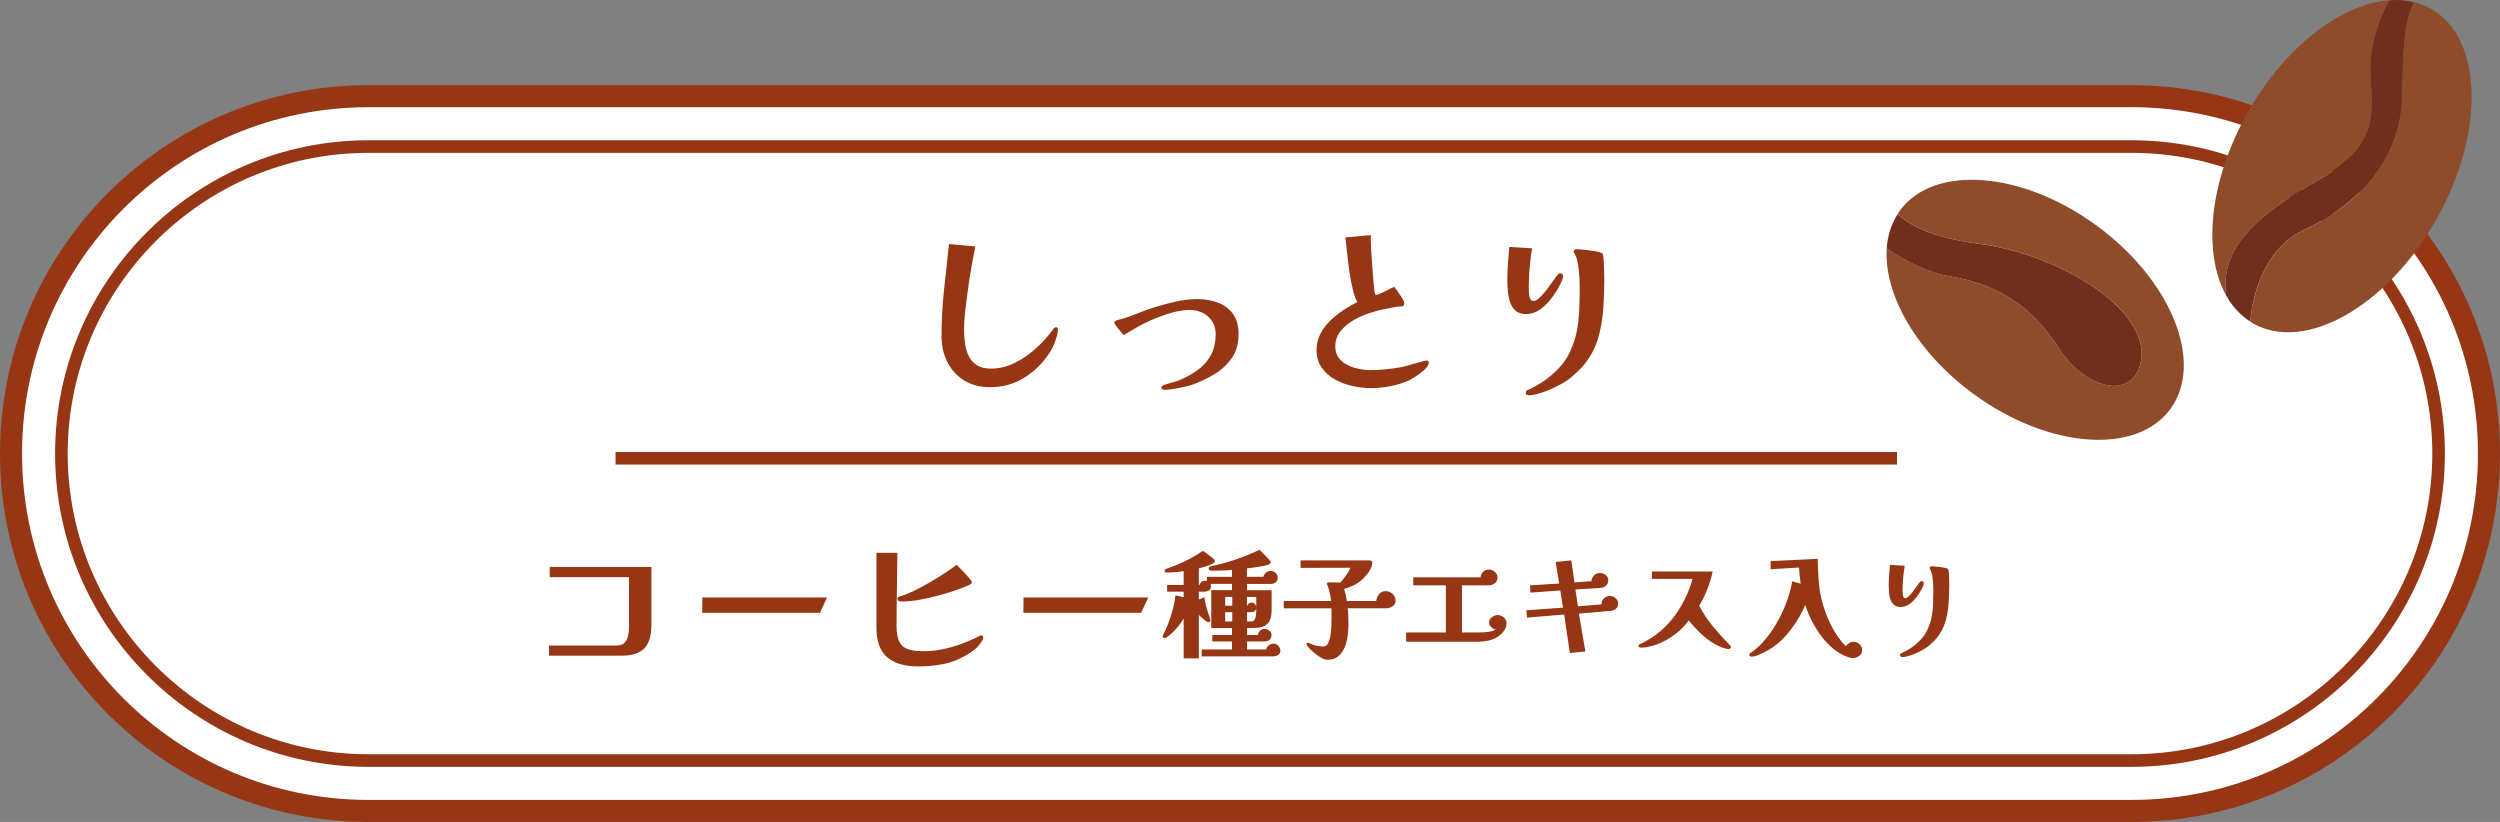 <?xml version="1.0" encoding="UTF-8"?><svg id="_レイヤー_2" xmlns="http://www.w3.org/2000/svg" viewBox="0 0 794 261.05"><rect x="0" y="0" width="794" height="261.05" fill="#808080" stroke="none"/><g id="_レイヤー_1-2"><g><path d="m543.98,30.55h133.02c62.68,0,113.5,50.82,113.5,113.5h0c0,62.68-50.82,113.5-113.5,113.5H117c-62.68,0-113.5-50.82-113.5-113.5h0C3.5,81.37,54.32,30.55,117,30.55h426.98" style="fill:#fff; stroke:#973614; stroke-miterlimit:10; stroke-width:7px;"/><g><path d="m117,241.55c-53.76,0-97.5-43.74-97.5-97.5S63.24,46.55,117,46.55h560c53.76,0,97.5,43.74,97.5,97.5s-43.74,97.5-97.5,97.5H117Z" style="fill:#fff; stroke:#973614; stroke-miterlimit:10; stroke-width:4px;"/><g><g><path d="m665.93,71.68c-23.73-17.39-51.74-19.53-62.55-4.78-.24.33-.41.69-.63,1.03,3.17,3.23,10.16,7.43,25.63,9.46,27.13,3.56,56.8,22.5,51.13,39.18-3.57,10.51-17.61,6.16-25.14-5.31-7.53-11.47-16.66-20.4-35.2-23.53-7.04-1.19-14-4.81-19.94-8.85-.98,14.52,9.37,32.91,27.54,46.23,23.73,17.39,51.74,19.53,62.55,4.78,10.81-14.76.35-40.82-23.39-58.21Z" style="fill:#8e4c2a;"/><path d="m619.16,87.74c18.55,3.13,27.68,12.05,35.2,23.53,7.53,11.47,21.56,15.82,25.14,5.31,5.67-16.68-24-35.62-51.13-39.18-15.47-2.03-22.46-6.23-25.63-9.46-2.09,3.23-3.25,6.94-3.52,10.96,5.94,4.04,12.9,7.66,19.94,8.85Z" style="fill:#6f2f1c;"/></g><g><path d="m713.82,35.8c11.89-21.04,29.85-34.59,45.06-35.72-2.67,4.69-6.2,13.21-6,22.37.28,13.41,3.7,23.16-17.14,35.06-19.61,11.19-30.68,21.64-28.71,36.33-7.54-13.49-5.4-36.46,6.79-58.03Z" style="fill:#8e4c2a;"/><path d="m731.78,73.02c16.07-7.48,30.58-21.5,31.14-42.04.39-14.22.2-23.58,3.87-30.24,1.82.46,3.59,1.09,5.25,2.03,16.56,9.36,17.34,39.32,1.74,66.92-15.6,27.6-41.66,42.39-58.22,33.03-.3-.17-.56-.4-.85-.58.06-1.01,1.39-21.82,17.07-29.12Z" style="fill:#8e4c2a;"/><path d="m735.73,57.5c20.84-11.89,17.43-21.64,17.14-35.06-.19-9.16,3.33-17.68,6-22.37,2.75-.2,5.4.02,7.91.66-3.66,6.66-3.48,16.02-3.87,30.24-.57,20.54-15.07,34.56-31.14,42.04-15.68,7.29-17.02,28.1-17.07,29.12-3.2-2.02-5.76-4.85-7.69-8.3-1.98-14.69,9.1-25.14,28.71-36.33Z" style="fill:#6f2f1c;"/></g></g></g><g><path d="m335.76,104.78c0,.44-.12,1.08-.36,1.92-.24.84-.44,1.48-.6,1.92-.2.52-.42,1.03-.66,1.53-.24.5-.52.99-.84,1.47-2.08,3.32-4.74,6-7.98,8.04-3.24,2.04-6.86,3.06-10.86,3.06-3.12,0-5.82-.7-8.1-2.1-2.28-1.4-4.03-3.31-5.25-5.73-1.22-2.42-1.83-5.13-1.83-8.13,0-4.88.26-9.73.78-14.55.52-4.82,1.04-9.63,1.56-14.43l7.86.72c-1.04,5-1.88,10-2.52,15-.24,1.84-.47,3.71-.69,5.61-.22,1.9-.33,3.79-.33,5.67,0,1.52.11,3.03.33,4.53.22,1.5.64,2.85,1.26,4.05.62,1.2,1.51,2.16,2.67,2.88,1.16.72,2.68,1.08,4.56,1.08,2.64,0,5.2-.62,7.68-1.86,2.48-1.24,4.77-2.82,6.87-4.74s3.87-3.9,5.31-5.94c.08-.12.19-.25.33-.39s.29-.21.45-.21c.24,0,.36.2.36.6Z" style="fill:#973614; stroke:#973614; stroke-miterlimit:10; stroke-width:.5px;"/><path d="m393.12,106.1c0,2.96-.71,5.46-2.13,7.5-1.42,2.04-3.25,3.73-5.49,5.07-2.24,1.34-4.6,2.45-7.08,3.33-.6.2-1.44.42-2.52.66-1.08.24-2.16.45-3.24.63-1.08.18-1.94.27-2.58.27-.12,0-.31-.02-.57-.06-.26-.04-.39-.16-.39-.36s.08-.35.24-.45c.16-.1.32-.17.48-.21.92-.32,1.82-.59,2.7-.81.88-.22,1.74-.51,2.58-.87,2.24-1,4.2-2.15,5.88-3.45,1.68-1.3,2.99-2.87,3.93-4.71.94-1.84,1.41-4.04,1.41-6.6,0-1.6-.39-2.99-1.17-4.17-.78-1.18-1.81-2.09-3.09-2.73-1.28-.64-2.68-.96-4.2-.96-1.6,0-3.29.23-5.07.69-1.78.46-3.52,1.03-5.22,1.71-1.7.68-3.27,1.38-4.71,2.1-1,.52-1.99,1.08-2.97,1.68-.98.6-1.97,1.18-2.97,1.74-.16-.2-.46-.55-.9-1.05-.44-.5-.86-1.01-1.26-1.53-.4-.52-.6-.86-.6-1.02,0-.2.1-.34.3-.42.36-.16.74-.28,1.14-.36.4-.08.8-.18,1.2-.3,1.6-.52,3.19-1.1,4.77-1.74,1.58-.64,3.17-1.22,4.77-1.74,2.2-.68,4.49-1.3,6.87-1.86,2.38-.56,4.73-.84,7.05-.84s4.51.37,6.45,1.11c1.94.74,3.49,1.9,4.65,3.48,1.16,1.58,1.74,3.67,1.74,6.27Z" style="fill:#973614; stroke:#973614; stroke-miterlimit:10; stroke-width:.5px;"/><path d="m453.54,115.28c0,.2-.08.41-.24.63-.16.22-.28.41-.36.57-.32.44-.74.86-1.26,1.26-.52.4-1,.76-1.44,1.08-.44.28-.91.59-1.41.93-.5.34-1.01.63-1.53.87-1.84.8-3.78,1.4-5.82,1.8-2.04.4-4.06.6-6.06.6-1.8,0-3.69-.21-5.67-.63-1.98-.42-3.83-1.1-5.55-2.04-1.72-.94-3.12-2.17-4.2-3.69-1.08-1.52-1.62-3.36-1.62-5.52,0-1.8.4-3.47,1.2-5.01.8-1.54,1.86-2.94,3.18-4.2,1.32-1.26,2.75-2.39,4.29-3.39,1.54-1,3.03-1.86,4.47-2.58-.52-.52-1.02-1.71-1.5-3.57-.48-1.86-.88-3.89-1.2-6.09-.2-1.36-.38-2.77-.54-4.23-.16-1.46-.3-2.77-.42-3.93-.12-1.16-.22-2-.3-2.52l7.5-.66c0,.84.04,1.95.12,3.33.08,1.38.17,2.85.27,4.41.1,1.56.21,3.07.33,4.53.12,1.46.23,2.7.33,3.72.1,1.02.17,1.65.21,1.89,0,.12.06.33.18.63.12.3.26.45.42.45.32,0,.74-.11,1.26-.33.52-.22,1.06-.47,1.62-.75.56-.28,1.1-.55,1.62-.81.52-.26.96-.47,1.32-.63.2.24.54.7,1.02,1.38.48.68.93,1.36,1.35,2.04.42.68.63,1.16.63,1.44,0,.4-.1.64-.3.72-.2.08-.46.12-.78.12-.64,0-1.38.09-2.22.27-.84.18-1.6.33-2.28.45-1.56.28-3.27.72-5.13,1.32-1.86.6-3.64,1.39-5.34,2.37-1.7.98-3.1,2.18-4.2,3.6-1.1,1.42-1.65,3.09-1.65,5.01,0,1.44.37,2.65,1.11,3.63.74.98,1.69,1.77,2.85,2.37,1.16.6,2.4,1.03,3.72,1.29,1.32.26,2.56.39,3.72.39,1.64,0,3.31-.09,5.01-.27,1.7-.18,3.35-.41,4.95-.69.36-.08.94-.23,1.74-.45.8-.22,1.65-.46,2.55-.72.9-.26,1.69-.48,2.37-.66.68-.18,1.08-.27,1.2-.27.32,0,.48.18.48.54Z" style="fill:#973614; stroke:#973614; stroke-miterlimit:10; stroke-width:.5px;"/><path d="m496.2,87.8c0,.24-.12.65-.36,1.23-.24.58-.42.97-.54,1.17-.64,1.28-1.49,2.65-2.55,4.11-1.06,1.46-2.28,2.69-3.66,3.69-1.38,1-2.87,1.5-4.47,1.5-1.32,0-2.37-.35-3.15-1.05-.78-.7-1.34-1.6-1.68-2.7-.34-1.1-.56-2.25-.66-3.45-.1-1.2-.15-2.28-.15-3.24,0-1.76.06-3.5.18-5.22.12-1.72.26-3.44.42-5.16l6.72.42c-.68,4.16-1.02,8.26-1.02,12.3,0,.44.02,1.01.06,1.71.04.7.18,1.33.42,1.89.24.56.68.84,1.32.84.56,0,1.17-.3,1.83-.9s1.34-1.33,2.04-2.19c.7-.86,1.35-1.73,1.95-2.61.6-.88,1.13-1.62,1.59-2.22.46-.6.77-.9.93-.9.52,0,.78.26.78.78Zm13.08,1.02c0,3.04-.11,6.14-.33,9.3-.22,3.16-.76,6.22-1.62,9.18-.86,2.96-2.29,5.7-4.29,8.22-.6.76-1.27,1.48-2.01,2.16-.74.68-1.49,1.36-2.25,2.04-.92.76-2.12,1.53-3.6,2.31-1.48.78-2.78,1.39-3.9,1.83-.44.16-1.01.36-1.71.6-.7.24-1.4.44-2.1.6-.7.16-1.29.24-1.77.24-.2,0-.4-.03-.6-.09s-.3-.23-.3-.51c0-.2.09-.36.27-.48.18-.12.35-.2.51-.24.6-.32,1.21-.63,1.83-.93.62-.3,1.21-.63,1.77-.99,1.72-1.04,3.42-2.36,5.1-3.96,1.68-1.6,3-3.28,3.96-5.04,1.24-2.36,2.12-4.72,2.64-7.08.52-2.36.83-4.77.93-7.23s.15-4.97.15-7.53c0-.92-.04-2.09-.12-3.51-.08-1.42-.24-2.81-.48-4.17-.24-1.36-.6-2.42-1.08-3.18-.04-.08-.09-.16-.15-.24-.06-.08-.09-.16-.09-.24,0-.2.08-.33.24-.39.16-.06.32-.09.48-.09.28,0,.77.03,1.47.09.7.06,1.46.14,2.28.24.82.1,1.56.21,2.22.33.66.12,1.11.22,1.35.3.2.08.37.15.51.21.14.06.23.21.27.45.08.24.15.71.21,1.41.06.7.1,1.48.12,2.34.02.86.04,1.66.06,2.4.02.74.03,1.29.03,1.65Z" style="fill:#973614; stroke:#973614; stroke-miterlimit:10; stroke-width:.5px;"/></g><line x1="195.5" y1="145.55" x2="602.5" y2="145.55" style="fill:none; stroke:#973614; stroke-miterlimit:10; stroke-width:4px;"/><g><path d="m206.61,198.55c0,3.3-.72,5.7-2.17,7.19-1.45,1.5-3.85,2.24-7.22,2.24h-22.59v-2.7h21.17c1.22,0,2.13-.31,2.73-.92.59-.61.99-1.39,1.2-2.35.2-.95.31-1.9.31-2.86v-16.12h-25.19v-2.7h31.77v18.21Z" style="fill:#973614; stroke:#973614; stroke-miterlimit:10; stroke-width:.53px;"/><path d="m262.25,190.03l-1.99,4.33h-36.97l.05-4.33h38.91Z" style="fill:#973614; stroke:#973614; stroke-miterlimit:10; stroke-width:.53px;"/><path d="m312.02,202.47c0,.24-.13.55-.38.94-.25.39-.43.67-.54.84-.48.68-1.09,1.32-1.84,1.91-.75.6-1.48,1.1-2.19,1.5-2.38,1.46-4.85,2.45-7.42,2.96-2.57.51-5.24.77-8.03.77-4.25,0-7.48-.95-9.69-2.86-2.21-1.9-3.31-4.98-3.31-9.23v-23.46h6.12c-.03,3.81-.08,7.63-.15,11.47-.07,3.84-.1,7.68-.1,11.53,0,2.14.29,3.82.87,5.02.58,1.21,1.51,2.05,2.8,2.52,1.29.48,2.99.71,5.1.71s4.06-.2,6.07-.61c2.01-.41,3.96-.95,5.86-1.63.75-.27,1.5-.56,2.24-.87.75-.31,1.48-.63,2.19-.97.07-.03.25-.13.54-.28.29-.15.59-.31.89-.46.31-.15.48-.23.51-.23.31,0,.46.14.46.41Zm-3.62-17.59c0,.2-.13.37-.38.51-.25.14-.47.24-.64.31-1.33.58-2.87,1.17-4.64,1.76-1.77.6-3.61,1.14-5.53,1.63-1.92.49-3.78.89-5.58,1.2-1.8.31-3.42.46-4.85.46-.2,0-.5,0-.89-.03-.39-.02-.59-.2-.59-.54,0-.2.08-.34.26-.41.17-.07.32-.12.46-.15,1.12-.31,2.49-.84,4.11-1.61,1.61-.76,3.28-1.65,5-2.65,1.72-1,3.35-2.01,4.9-3.01,1.55-1,2.8-1.88,3.75-2.63.14.14.45.45.94.94.49.49,1.02,1.05,1.58,1.66.56.61,1.05,1.17,1.48,1.66.42.49.64.79.64.89Z" style="fill:#973614; stroke:#973614; stroke-miterlimit:10; stroke-width:.53px;"/><path d="m364.25,190.03l-1.99,4.33h-36.97l.05-4.33h38.91Z" style="fill:#973614; stroke:#973614; stroke-miterlimit:10; stroke-width:.53px;"/><path d="m406.39,206.53c0,.59-.21,1.02-.63,1.28-.42.26-.89.39-1.41.39h-22.42v-1.67h9.62v-3.07h-6.25v-1.52h6.25v-2.74h-6.59v-11.51h6.59v-2.52h-7.62c.27.27.41.62.41,1.04,0,.54-.19.92-.55,1.13-.37.21-.8.31-1.3.31h-2v3.15l1.81-.74c.15,1.06.4,2.2.76,3.4.36,1.21.72,2.32,1.09,3.33.02.02.04.09.04.18,0,.25-.14.37-.41.37-.15,0-.38-.11-.7-.33-.32-.22-.66-.5-1.02-.83-.36-.33-.68-.65-.98-.94s-.49-.52-.59-.67v14.28h-4.29v-13.47c-.22.52-.56,1.12-1.02,1.79-.46.68-.97,1.35-1.54,2.02-.57.67-1.15,1.27-1.74,1.81-.59.54-1.13.96-1.63,1.26-.1.07-.23.11-.41.11-.22,0-.33-.09-.33-.26,0-.07.01-.14.04-.19.02-.05.05-.1.07-.15.59-1.13,1.17-2.42,1.72-3.87.55-1.44,1.03-2.91,1.42-4.4.39-1.49.65-2.85.78-4.09l2.63.56v-2.33h-5.25v-1.59h5.25v-4.96c-.94.15-1.89.27-2.85.35-.96.09-1.92.13-2.89.13-.22,0-.33-.09-.33-.26,0-.1.04-.18.11-.24.07-.06.15-.1.22-.13.49-.2,1-.39,1.52-.57s1.02-.38,1.52-.57c1.5-.62,2.98-1.3,4.42-2.05s2.82-1.58,4.13-2.5c.12.07.37.25.74.52.37.27.77.57,1.2.89.43.32.81.62,1.13.89.32.27.48.46.48.56,0,.17-.07.31-.22.43s-.3.2-.44.28c-.64.32-1.36.6-2.16.85-.8.25-1.56.46-2.28.63v5.77h.63c.1-.42.29-.75.57-1,.28-.25.63-.37,1.05-.37.15,0,.3.01.44.04s.28.07.41.15v-1.44h7.95v-2.77c-1.13.15-2.28.23-3.42.26-1.15.02-2.29.04-3.42.04-.1,0-.22-.04-.35-.11-.14-.07-.2-.17-.2-.3,0-.2.07-.33.22-.39.15-.06.3-.1.44-.13,2.64-.54,5.22-1.25,7.75-2.11,2.53-.86,5-1.86,7.42-3,.12.12.36.36.7.7.34.35.72.72,1.13,1.13.41.41.76.78,1.05,1.11s.44.55.44.65-.04.19-.11.28-.16.15-.26.2c-.2.12-.62.25-1.26.39-.64.14-1.36.27-2.17.39s-1.55.23-2.24.31c-.69.09-1.18.14-1.48.17v3.18h5.74c0-.52.22-.96.67-1.33.44-.37.91-.55,1.41-.55s.94.19,1.35.57c.41.38.61.82.61,1.31,0,.57-.19,1-.57,1.3-.38.3-.85.44-1.39.44h-7.81v2.52h7.81v5.96c0,1.43-.19,2.53-.57,3.29-.38.76-.92,1.31-1.61,1.63-.69.32-1.51.51-2.46.55-.95.05-2,.07-3.16.07v2.74h3.92c.05-.57.25-1.03.59-1.39.34-.36.79-.54,1.33-.54.44,0,.88.15,1.29.46.42.31.63.71.63,1.2,0,.62-.18,1.07-.54,1.35-.36.28-.82.43-1.39.43h-5.85v3.07h6.59c.05-.54.28-.99.7-1.33.42-.35.9-.52,1.44-.52.44,0,.86.2,1.26.59.39.4.59.81.59,1.26Zm-14.76-13.88v-3.33h-2.78v3.33h2.78Zm0,4.99v-3.48h-2.78v3.48h2.78Zm7.62-8.32h-3.48v3.37h.52c.05-.27.18-.52.41-.74.22-.22.48-.33.78-.33.37,0,.67.14.91.43.23.28.35.6.35.94,0,.37-.12.66-.37.87-.25.21-.54.31-.89.31h-1.7v3.48h1.55c.59,0,1.02-.2,1.29-.61.27-.41.44-.89.52-1.44.07-.56.11-1.04.11-1.46v-4.81Z" style="fill:#973614; stroke:#973614; stroke-miterlimit:10; stroke-width:.53px;"/><path d="m442.95,190.81c0,.69-.3,1.22-.91,1.57-.6.36-1.2.54-1.79.54h-12.51c.12.91.2,1.83.22,2.74.02.91.04,1.84.04,2.78,0,1.04-.08,2.18-.24,3.42-.16,1.25-.46,2.43-.91,3.55-.44,1.12-1.08,2.05-1.92,2.78-.84.73-1.94,1.09-3.29,1.09-.67,0-1.33-.22-2-.65-.67-.43-1.25-.85-1.74-1.24-.49-.39-.97-.8-1.42-1.22-.46-.42-.86-.9-1.2-1.44-.05-.05-.07-.11-.07-.19,0-.12.06-.19.18-.19.02,0,.05.01.07.04.44.22.9.42,1.37.59.47.17.95.31,1.44.41.32.05.65.09.98.13s.66.06.98.06c.79,0,1.38-.37,1.78-1.11.39-.76.67-1.67.83-2.72.16-1.05.25-2.11.28-3.2.02-1.08.04-2.06.04-2.92,0-.44,0-.89-.02-1.35-.01-.46-.02-.91-.02-1.35h-15.13v-1.78h15.02c0-.44-.07-1.04-.2-1.79-.14-.75-.3-1.48-.48-2.18-.18-.7-.36-1.2-.54-1.5-.03-.05-.05-.09-.07-.13s-.04-.08-.04-.13c0-.07.04-.12.13-.15.09-.02.15-.04.2-.04h1.65c.6,0,1.28.04,2.02.11.39-.35.83-.83,1.31-1.44.48-.62.94-1.27,1.37-1.96.43-.69.73-1.32.91-1.89l-15.95.04v-1.85h21.65c.15,0,.28.02.41.07.12.05.18.17.18.37,0,.64-.19,1.31-.57,2.02-.38.7-.84,1.36-1.37,1.96-.53.6-1.03,1.1-1.5,1.5-.84.69-1.72,1.25-2.64,1.67-.93.42-1.91.78-2.94,1.07.49,1.36.81,2.77.96,4.25h9.84c.02-.81.28-1.54.76-2.18.48-.64,1.14-.96,1.98-.96.76,0,1.44.27,2.02.81.58.54.87,1.21.87,2Z" style="fill:#973614; stroke:#973614; stroke-miterlimit:10; stroke-width:.53px;"/><path d="m478.21,197.95c0,.69-.18,1.33-.54,1.91-.36.58-.78,1.08-1.28,1.5-.99.86-2.1,1.44-3.33,1.74-1.23.3-2.48.44-3.74.44h-22.46v-2.41h12.62v-15.5h-10.36v-2h21.35c0-.69.23-1.28.68-1.76s1.03-.72,1.72-.72c.57,0,1.12.22,1.67.65.54.43.81.96.81,1.57,0,.69-.25,1.24-.76,1.65-.51.41-1.09.61-1.76.61h-8.77v15.5h5.48c.57,0,1.25-.02,2.04-.06.79-.04,1.55-.15,2.29-.35.74-.2,1.32-.51,1.74-.93-.54-.02-1.08-.23-1.61-.63-.53-.39-.8-.9-.8-1.52,0-.57.28-1.05.83-1.44.55-.39,1.09-.59,1.61-.59.64,0,1.23.22,1.76.67.53.44.8,1,.8,1.67Z" style="fill:#973614; stroke:#973614; stroke-miterlimit:10; stroke-width:.53px;"/><path d="m513.65,191.73c0,.64-.22,1.13-.67,1.46-.44.33-.96.52-1.55.57l-10.29.89,2.07,12.02-4.4.44-1.81-12.21-11.77.96-.15-1.78,11.62-.85-.92-5.99-9.47.7-.11-1.78,9.29-.59-1.11-6.84,4.44-.48,1,6.99,5.85-.41c.02-.69.26-1.29.72-1.81.46-.52,1.04-.78,1.76-.78.57,0,1.1.18,1.61.55s.76.86.76,1.48-.2,1.12-.61,1.52c-.41.4-.92.62-1.54.67l-8.33.52.89,5.88,8.03-.67c-.03-.07-.04-.15-.04-.22v-.22c0-.59.24-1.11.72-1.55.48-.44,1-.67,1.57-.67s1.15.2,1.67.61c.52.41.78.93.78,1.57Z" style="fill:#973614; stroke:#973614; stroke-miterlimit:10; stroke-width:.53px;"/><path d="m549.47,205.53c0,.12-.06.21-.17.26-.11.05-.23.07-.35.07-.37,0-.84-.09-1.41-.28s-1.12-.41-1.65-.67c-.53-.26-.97-.49-1.31-.68-1.55-.91-3.05-2.07-4.48-3.46-1.43-1.39-2.69-2.79-3.77-4.2-1.11,1.68-2.55,3.19-4.33,4.55-1.78,1.36-3.6,2.41-5.48,3.15-.37.15-.88.31-1.52.5s-1.28.34-1.92.46c-.64.12-1.17.19-1.59.19-.07,0-.23-.01-.48-.04-.25-.02-.37-.1-.37-.22s.07-.22.2-.28c.13-.06.24-.1.31-.13.86-.42,1.72-.88,2.57-1.39.85-.51,1.66-1.04,2.42-1.61,1.92-1.43,3.65-3.1,5.18-5.01,1.53-1.91,2.82-3.94,3.88-6.09.57-1.11,1.08-2.26,1.54-3.46.46-1.2.84-2.4,1.17-3.61h-13.02l.04-1.81h18.69c-.86,3.75-2.28,7.29-4.25,10.62,1.21,2.34,2.69,4.58,4.44,6.7,1.75,2.12,3.55,4.12,5.4,5.99.17.12.26.27.26.44Z" style="fill:#973614; stroke:#973614; stroke-miterlimit:10; stroke-width:.53px;"/><path d="m591.13,206.46c0,.72-.28,1.28-.85,1.68-.57.41-1.17.61-1.81.61-.44,0-.89-.09-1.35-.26-.46-.17-.89-.35-1.31-.52-1.53-.72-2.95-1.68-4.27-2.9-1.32-1.22-2.5-2.59-3.55-4.11-1.05-1.52-1.96-3.1-2.74-4.75-.78-1.65-1.4-3.26-1.87-4.81h-.04c-.52,1.38-1.19,2.79-2.02,4.24-.83,1.44-1.74,2.82-2.74,4.13-1,1.31-2.04,2.48-3.13,3.51-1.6,1.5-3.38,2.74-5.33,3.7-.52.25-1.13.52-1.85.83-.72.31-1.37.46-1.96.46-.05,0-.14-.01-.28-.04-.14-.02-.2-.09-.2-.19,0-.17.06-.3.18-.37.12-.12.27-.23.43-.31.16-.09.3-.18.43-.28.57-.42,1.12-.88,1.65-1.37.53-.49,1.03-1,1.5-1.52,1.53-1.65,2.93-3.55,4.2-5.7,1.27-2.15,2.35-4.39,3.26-6.73.9-2.34,1.55-4.61,1.94-6.81l2.77.81c-.12-.96-.24-1.92-.35-2.89-.11-.96-.19-1.92-.24-2.89l-8.99.52v-2.04l14.43-.7c.05,2.07.14,4.17.28,6.29.13,2.12.44,4.21.91,6.25.67,2.79,1.66,5.52,2.98,8.2,1.32,2.68,2.98,5.05,4.98,7.12.27-.35.63-.68,1.07-1.02s.89-.5,1.33-.5c.64,0,1.23.22,1.76.65.53.43.79.99.79,1.68Z" style="fill:#973614; stroke:#973614; stroke-miterlimit:10; stroke-width:.53px;"/><path d="m610.74,185.29c0,.15-.07.4-.22.76-.15.36-.26.6-.33.72-.39.79-.92,1.63-1.57,2.53-.65.9-1.41,1.66-2.26,2.28-.85.62-1.77.93-2.76.93-.81,0-1.46-.22-1.94-.65-.48-.43-.83-.99-1.04-1.66-.21-.68-.35-1.39-.41-2.13-.06-.74-.09-1.41-.09-2,0-1.09.04-2.16.11-3.22.07-1.06.16-2.12.26-3.18l4.14.26c-.42,2.57-.63,5.09-.63,7.58,0,.27.01.62.04,1.05.02.43.11.82.26,1.17.15.35.42.52.81.52.34,0,.72-.19,1.13-.55.41-.37.83-.82,1.26-1.35.43-.53.83-1.07,1.2-1.61.37-.54.7-1,.98-1.37.28-.37.47-.56.57-.56.32,0,.48.16.48.48Zm8.07.63c0,1.88-.07,3.79-.2,5.74-.14,1.95-.47,3.84-1,5.66-.53,1.83-1.41,3.52-2.65,5.07-.37.47-.78.91-1.24,1.33-.46.42-.92.84-1.39,1.26-.57.47-1.31.94-2.22,1.42-.91.48-1.71.86-2.41,1.13-.27.1-.62.22-1.05.37s-.86.27-1.29.37c-.43.1-.8.15-1.09.15-.12,0-.25-.02-.37-.06-.12-.04-.18-.14-.18-.31,0-.12.06-.22.17-.3.11-.07.21-.12.31-.15.37-.2.75-.39,1.13-.57.38-.19.75-.39,1.09-.61,1.06-.64,2.11-1.46,3.14-2.44,1.04-.99,1.85-2.02,2.44-3.11.76-1.46,1.31-2.91,1.63-4.37.32-1.46.51-2.94.57-4.46.06-1.52.09-3.06.09-4.64,0-.57-.02-1.29-.07-2.16s-.15-1.73-.3-2.57c-.15-.84-.37-1.49-.67-1.96-.02-.05-.06-.1-.09-.15-.04-.05-.05-.1-.05-.15,0-.12.05-.2.15-.24s.2-.06.3-.06c.17,0,.47.02.91.06.43.04.9.09,1.41.15.51.06.96.13,1.37.2.41.07.68.14.83.19.12.05.23.09.31.13.09.04.14.13.17.28.05.15.09.44.13.87.04.43.06.91.07,1.44.01.53.02,1.02.04,1.48s.02.8.02,1.02Z" style="fill:#973614; stroke:#973614; stroke-miterlimit:10; stroke-width:.53px;"/></g></g></g></svg>